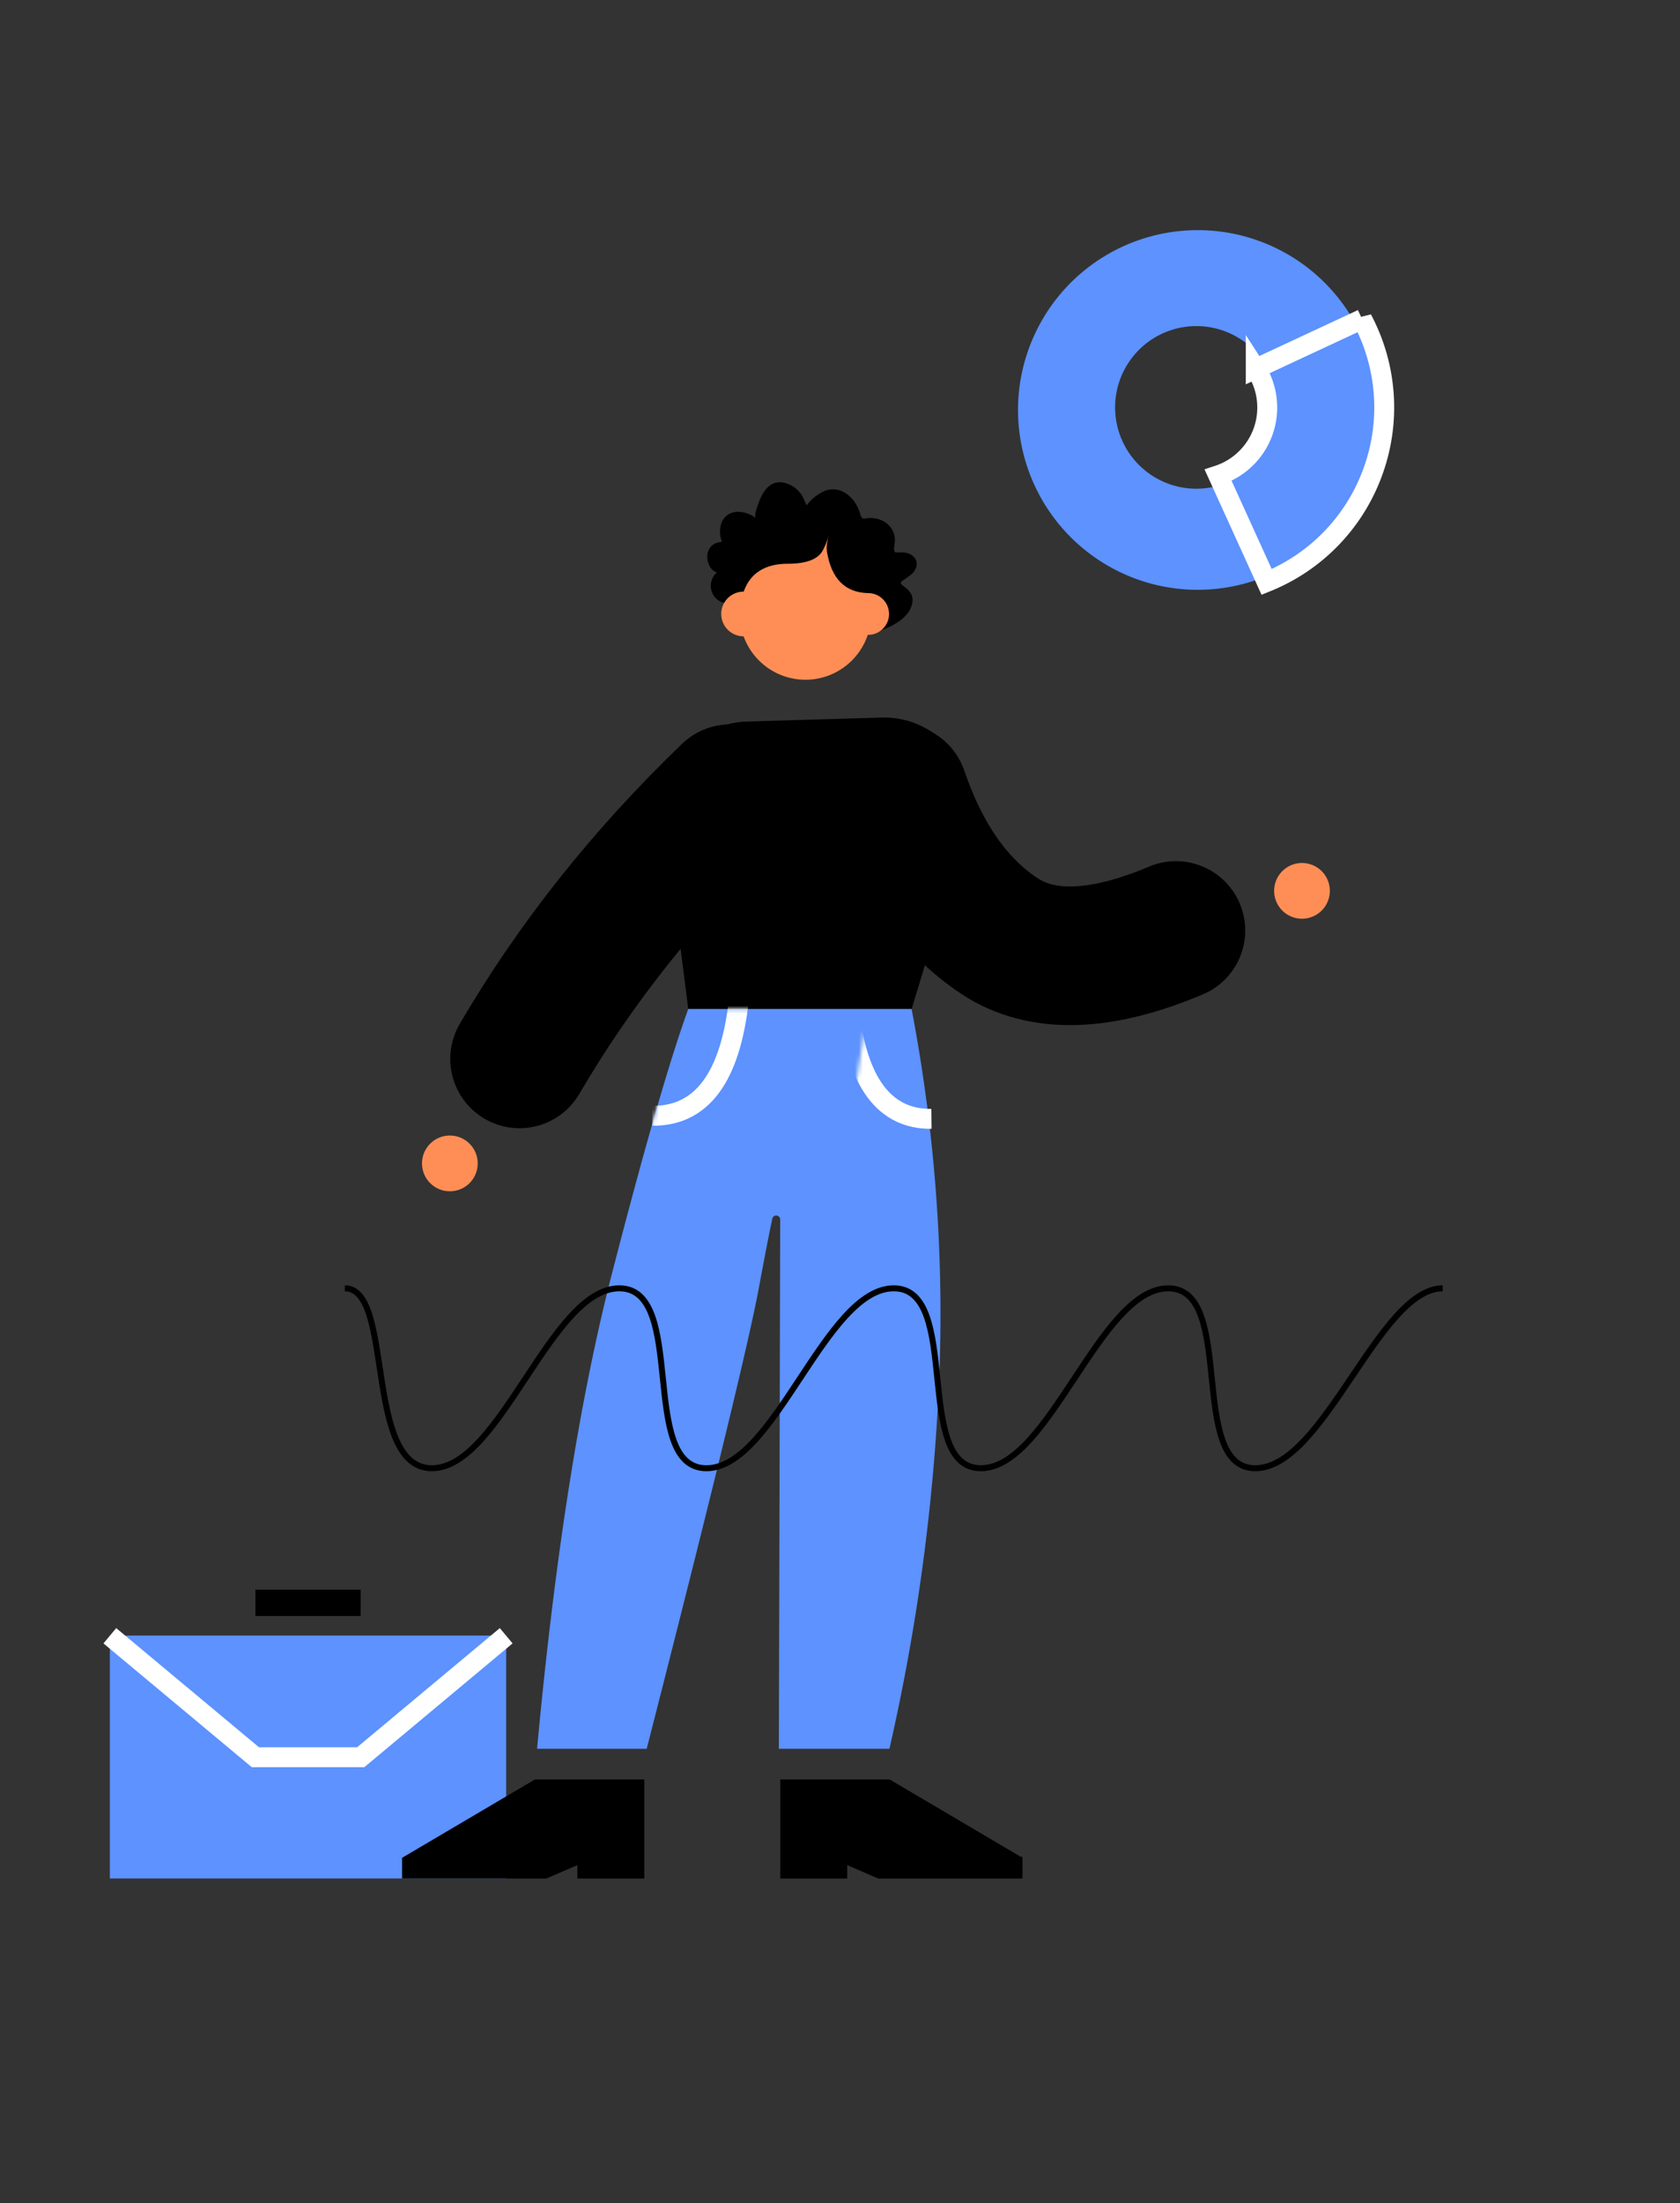 <svg xmlns="http://www.w3.org/2000/svg" xmlns:xlink="http://www.w3.org/1999/xlink" width="422" height="553"><rect width="100%" height="100%" fill="#333333" stroke="none"/><defs><path id="a" d="M27.6.49L60.53 19.9l.43.03v5.42H24.7l-7.76-3.36v3.36H.13V.49H27.6z"/><path id="b" d="M38.94.31c-4.61 12.65-10.97 34.67-19.08 66.06C11.74 97.77 5.44 137.64.96 186H28.5C44.78 122.42 54.15 83.9 56.65 70.42c1.4-7.56 2.53-13.38 3.4-17.48a1 1 0 011.98.2L61.7 186h27.77a514.15 514.15 0 0012.51-93A407.98 407.98 0 0095.04.31h-56.1z"/><path id="d" d="M28.1.49l33.36 19.67h-.1l.1.01v5.18H25.2l-7.77-3.36v3.36H.63V.49H28.1z"/></defs><g fill="none" fill-rule="evenodd"><use fill="#000" transform="translate(195.873 446.183)" xlink:href="#a"/><path stroke="#000" stroke-linecap="round" stroke-linejoin="round" stroke-width="34.8" d="M183.4 199.24c-21.25 20.42-38.89 42.6-52.9 66.56"/><path fill="#000" d="M187.62 181.12l33.84-1a21.6 21.6 0 0121.3 27.88l-13.77 45.28h-56.11l-6.06-47.86a21.6 21.6 0 0120.8-24.3z"/><circle cx="202.103" cy="147.132" r="17.553" fill="#000"/><path fill="#000" d="M190.18 127.33c.3-.87.6-1.75 1-2.58.79-1.68 2.07-3.31 3.94-3.63 1.51-.25 3.04.31 4.24 1.1.8.54 1.48 1.24 2.02 2.04.53.8.78 1.74 1.25 2.58a11.49 11.49 0 014.54-3.62 5.63 5.63 0 014.98.43c1.55.9 2.67 2.3 3.4 3.95.17.41.35.83.49 1.27.11.36.21.76.45 1.06.27.33.57.27.97.2.46-.1.93-.12 1.4-.1 2.05.06 4.07 1 5.13 2.76.5.8.82 1.78.8 2.77 0 .88-.39 2-.1 2.83.11.36.46.28.8.3.53.02 1.45-.2 2.8.28 1.36.48 3 2.22 1.16 4.7-.32.43-1.42 1.17-2.1 1.68-.69.52-1.17.52-.99 1.2.18.67 4.27 1.96 2.35 6.2-1.92 4.23-9.54 6.4-10.07 5.93-.2-.16-.43-.47-.62-.56-.1-.05-.25-.04-.37-.13a11.18 11.18 0 01-2.19-2.2 10.13 10.13 0 01-2.18-4.82c-.08-.47-.19-.79-.55-1.07-.32-.24-.7-.4-1.03-.64-.85-.63-1.3-1.64-1.86-2.52a11.37 11.37 0 01-3.25 2.55c-.96.5-1.78.04-2.56-.45-2.47-1.59-4.6-3.64-6.92-5.45 1.85 2.26 4 4.27 5.75 6.6.8 1.05-.5 1.13-1.3 1.27-1.3.22-2.58.76-3.73 1.48.02-2.28-1.18-4.73-3.23-5.63-2.28-1-5.61.52-5.84 3.31-.13 1.62.82 3.02 1.52 4.3-1.5.22-2.69 1.33-4.02 2-.65.34-1.46.67-2.15.43-.25-.1-.5-.27-.79-.23-.35.05-.58.24-.97.22-1.55-.1 2.2-5.88-.86-5.9a4.44 4.44 0 01-1.38-7.57c-2.9-.6-4.03-7.33 1.25-7.65-.96-2.3-.68-5.9 2.05-7.13 2.1-.95 4.64-.13 6.32 1.05-.1-.87.17-1.77.45-2.61z"/><circle cx="113" cy="292.035" r="7" fill="#FF8E56"/><circle cx="186.773" cy="154.117" r="5.609" fill="#FF8E56"/><circle cx="218.075" cy="154.117" r="5.241" fill="#FF8E56"/><circle cx="202.316" cy="154.117" r="16.51" fill="#FF8E56"/><path fill="#FF8E56" d="M204.37 139.65c1.73-.25 3.02-2.1 3.87-5.58-.98 3.65-.83 5.63 1.32 6.45 1.43.55-.3 1.28-5.19 2.2v-3.07z"/><path fill="#000" d="M207.21 136.57c-.55 3.3-3.66 4.94-9.34 4.94s-9.38 2.33-11.1 7l-4.11-6.94 20.72-12 3.83 7z"/><path stroke="#000" stroke-linecap="round" stroke-linejoin="round" stroke-width="34.8" d="M225.74 199.04c5.68 16.59 14.13 28.57 25.35 35.95 10.66 7.02 25.43 6.54 44.3-1.42"/><circle cx="327.047" cy="223.619" r="7" fill="#FF8E56" transform="scale(-1 1) rotate(75 0 -202.597)"/><path fill="#000" d="M207.71 138.4c1.1 6.85 4.55 10.35 10.36 10.48 5.82.13 4.61-3.96-3.62-12.25l-6.74 1.77z"/><g transform="translate(133.946 252.97)"><mask id="c" fill="#fff"><use xlink:href="#b"/></mask><use fill="#5D92FF" xlink:href="#b"/><path stroke="#FFF" stroke-width="5" d="M29.89 27.1c12.4.14 19.65-9.6 21.77-29.23" mask="url(#c)"/><path stroke="#FFF" stroke-width="5" d="M79.27 27.88C91.09 28 98.01 18.72 100.03 0" mask="url(#c)" transform="matrix(-1 0 0 1 179.3 0)"/></g><path fill="#5D92FF" d="M27.6 410.6h99.55v60.93H27.6z"/><path fill="#5D92FF" stroke="#FFF" stroke-width="5" d="M127.15 410.6L90.6 441.1H64.16l-36.57-30.5"/><path fill="#000" d="M64.16 399.04h26.43v6.6H64.16z"/><path stroke="#000" stroke-width="1.5" d="M86.63 323.39c12.5 0 4.63 45.16 21.87 45.16 17.23 0 29.83-45.16 47.07-45.16 17.23 0 4.63 45.16 21.87 45.16 17.24 0 29.83-45.16 47.07-45.16 17.23 0 4.64 45.16 21.87 45.16s29.84-45.16 47.07-45.16c17.24 0 4.64 45.16 21.87 45.16 17.24 0 31.07-45.16 47.07-45.16"/><g transform="matrix(-1 0 0 1 162.46 446.183)"><use fill="#000" xlink:href="#d"/></g><g fill="#5D92FF"><path d="M340.74 81.77a45.14 45.14 0 11-80.43 40.98 45.14 45.14 0 0180.43-40.98zM318.7 93a20.4 20.4 0 10-36.37 18.53A20.4 20.4 0 00318.7 93z"/><path stroke="#FFF" stroke-width="5" d="M342.15 80.1l-26.72 12.45a17.9 17.9 0 01-9.44 26.76l12.18 26.77a47.1 47.1 0 0026.68-27.67 47.1 47.1 0 00-2.7-38.32z"/></g></g></svg>